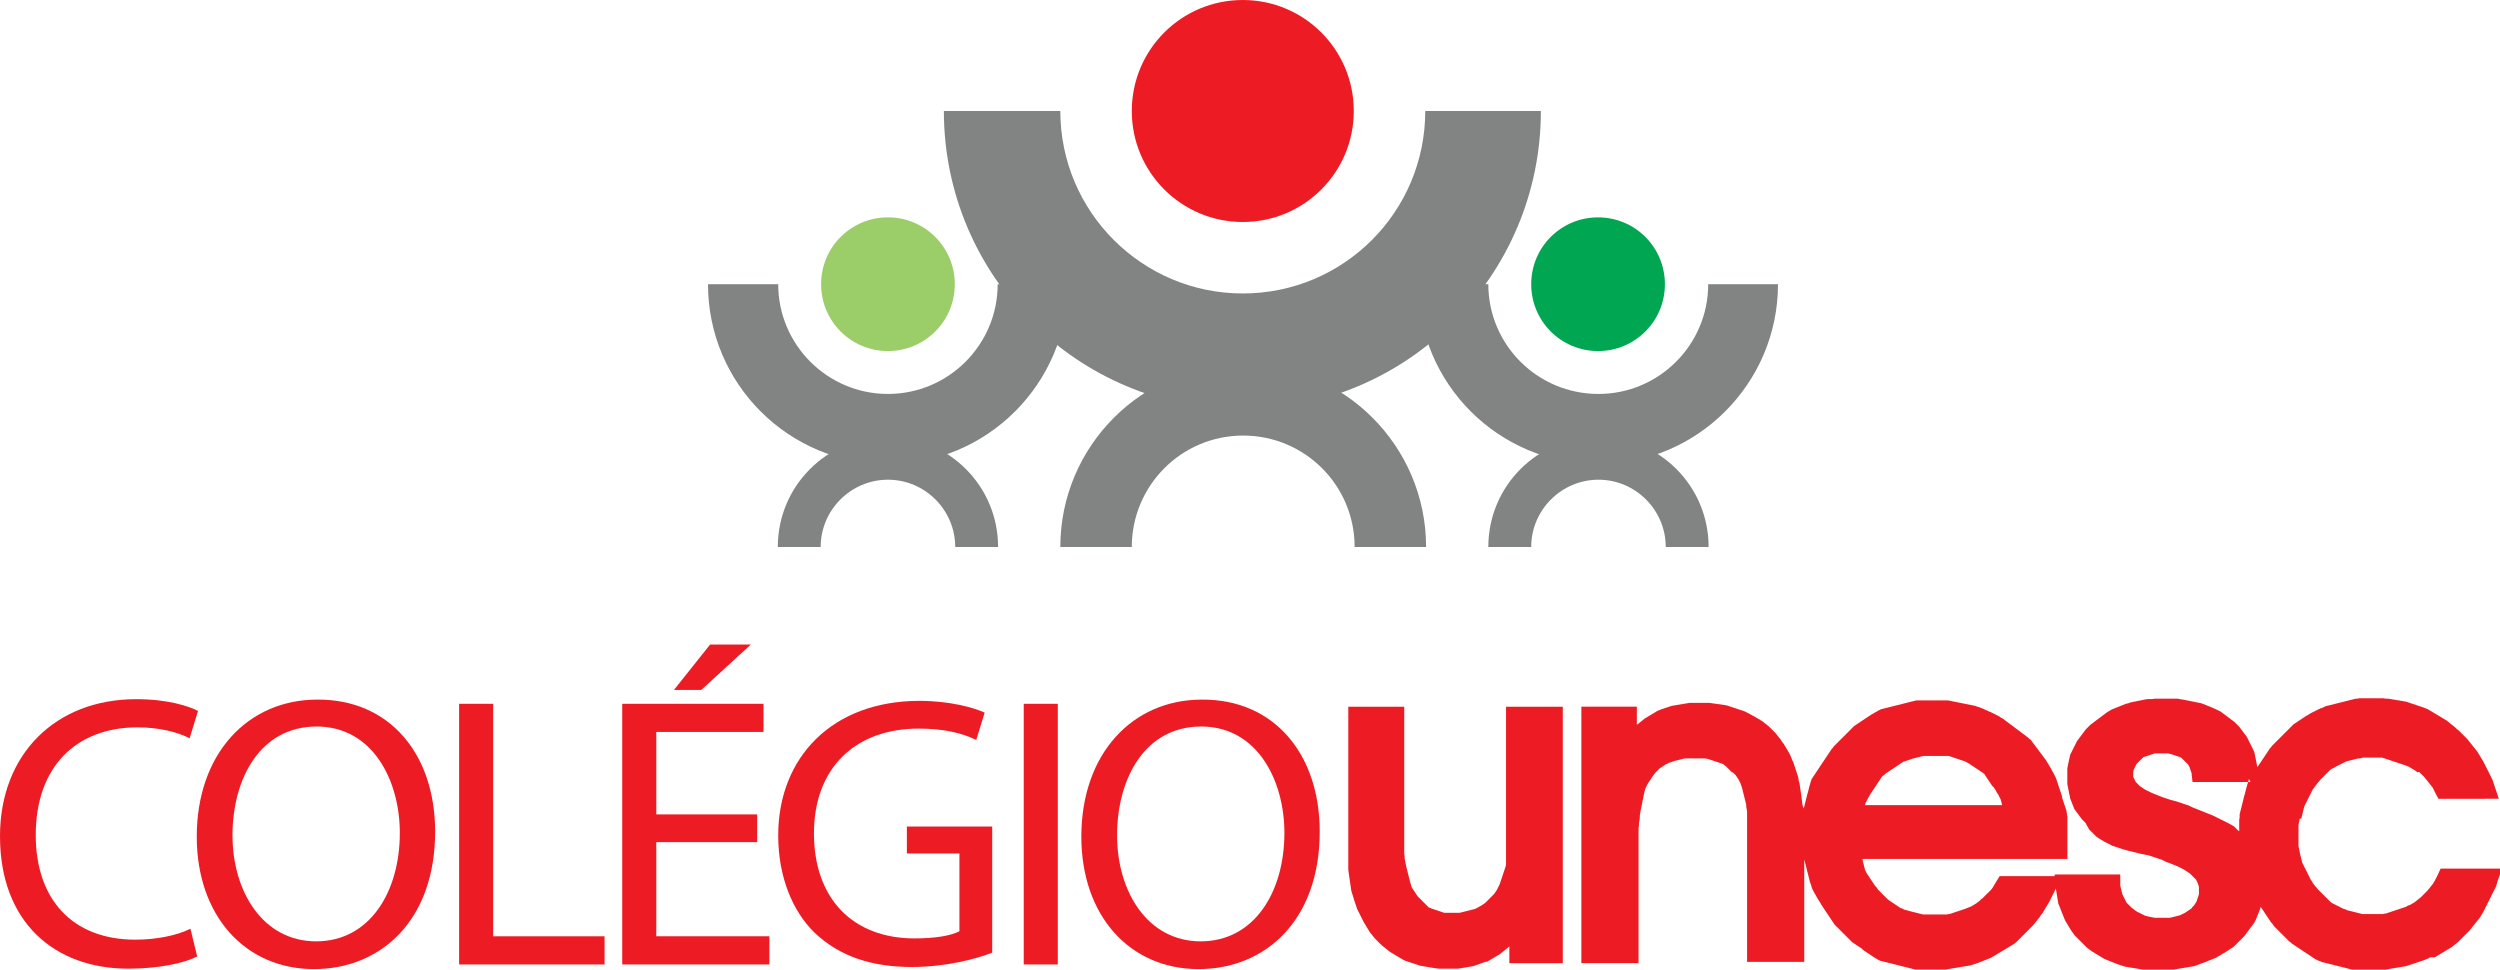 <?xml version="1.0" encoding="UTF-8" standalone="no"?>
<!-- Generator: Adobe Illustrator 22.1.0, SVG Export Plug-In . SVG Version: 6.00 Build 0)  -->

<svg
   xmlns:dc="http://purl.org/dc/elements/1.1/"
   xmlns:cc="http://creativecommons.org/ns#"
   xmlns:rdf="http://www.w3.org/1999/02/22-rdf-syntax-ns#"
   xmlns:svg="http://www.w3.org/2000/svg"
   xmlns="http://www.w3.org/2000/svg"
   xmlns:sodipodi="http://sodipodi.sourceforge.net/DTD/sodipodi-0.dtd"
   xmlns:inkscape="http://www.inkscape.org/namespaces/inkscape"
   version="1.1"
   id="Layer_1"
   x="0px"
   y="0px"
   viewBox="0 0 182.552 70.8"
   xml:space="preserve"
   sodipodi:docname="2014.svg"
   width="182.552"
   height="70.8"
   inkscape:version="0.92.3 (2405546, 2018-03-11)"><defs
   id="defs96" /><sodipodi:namedview
   pagecolor="#ffffff"
   bordercolor="#666666"
   borderopacity="1"
   objecttolerance="10"
   gridtolerance="10"
   guidetolerance="10"
   inkscape:pageopacity="0"
   inkscape:pageshadow="2"
   inkscape:window-width="1440"
   inkscape:window-height="837"
   id="namedview94"
   showgrid="false"
   fit-margin-top="0"
   fit-margin-left="0"
   fit-margin-right="0"
   fit-margin-bottom="0"
   inkscape:zoom="1.5891148"
   inkscape:cx="296.64999"
   inkscape:cy="129.46491"
   inkscape:window-x="-8"
   inkscape:window-y="-8"
   inkscape:window-maximized="1"
   inkscape:current-layer="Layer_1" />
<style
   type="text/css"
   id="style55">
	.st0{fill:#828483;}
	.st1{fill:#00A651;}
	.st2{fill:#9BCD68;}
	.st3{fill:#ED1C24;}
	.st4{fill-rule:evenodd;clip-rule:evenodd;fill:#ED1C24;}
</style>
<g
   id="g91"
   transform="matrix(0.307,0,0,0.307,-0.307,-0.706)"
   inkscape:export-xdpi="94.915253"
   inkscape:export-ydpi="94.915253">
	<path
   class="st0"
   d="M 407.3,69.9 C 407.3,84.3 395.6,96 381.2,96 366.7,96 355,84.3 355,69.9 h -16.7 c 0,23.7 19.2,42.8 42.8,42.8 23.6,0 42.8,-19.2 42.8,-42.8 z"
   id="path57"
   inkscape:connector-curvature="0"
   style="fill:#828483" />
	<path
   class="st0"
   d="m 397.2,132.4 c 0,-8.8 -7.2,-16 -16,-16 -8.8,0 -16,7.2 -16,16 H 355 c 0,-14.5 11.7,-26.2 26.2,-26.2 14.5,0 26.2,11.7 26.2,26.2 z"
   id="path59"
   inkscape:connector-curvature="0"
   style="fill:#828483" />
	<path
   class="st1"
   d="m 397,69.9 c 0,8.8 -7.1,15.9 -15.9,15.9 -8.8,0 -15.9,-7.1 -15.9,-15.9 0,-8.8 7.1,-15.9 15.9,-15.9 8.8,0 15.9,7.1 15.9,15.9 z"
   id="path61"
   inkscape:connector-curvature="0"
   style="fill:#00a651" />
	<path
   class="st0"
   d="M 238.3,69.9 C 238.3,84.3 226.6,96 212.2,96 197.8,96 186.1,84.3 186.1,69.9 h -16.7 c 0,23.7 19.2,42.8 42.8,42.8 23.6,0 42.8,-19.2 42.8,-42.8 z"
   id="path63"
   inkscape:connector-curvature="0"
   style="fill:#828483" />
	<path
   class="st0"
   d="m 228.2,132.4 c 0,-8.8 -7.2,-16 -16,-16 -8.8,0 -16,7.2 -16,16 H 186 c 0,-14.5 11.7,-26.2 26.2,-26.2 14.5,0 26.2,11.7 26.2,26.2 z"
   id="path65"
   inkscape:connector-curvature="0"
   style="fill:#828483" />
	<path
   class="st2"
   d="m 228.1,69.9 c 0,8.8 -7.1,15.9 -15.9,15.9 -8.8,0 -15.9,-7.1 -15.9,-15.9 0,-8.8 7.1,-15.9 15.9,-15.9 8.8,0 15.9,7.1 15.9,15.9 z"
   id="path67"
   inkscape:connector-curvature="0"
   style="fill:#9bcd68" />
	<path
   class="st0"
   d="m 340,28.7 c 0,24 -19.4,43.4 -43.4,43.4 -23.9,0 -43.4,-19.4 -43.4,-43.4 h -27.7 c 0,39.2 31.8,71 71,71 39.2,0 71,-31.8 71,-71 z"
   id="path69"
   inkscape:connector-curvature="0"
   style="fill:#828483" />
	<path
   class="st0"
   d="m 323.2,132.4 c 0,-14.7 -11.9,-26.5 -26.5,-26.5 -14.7,0 -26.5,11.9 -26.5,26.5 h -17 c 0,-24 19.5,-43.5 43.5,-43.5 24,0 43.5,19.5 43.5,43.5 z"
   id="path71"
   inkscape:connector-curvature="0"
   style="fill:#828483" />
	<path
   class="st3"
   d="m 323,28.7 c 0,14.6 -11.8,26.4 -26.4,26.4 -14.6,0 -26.4,-11.8 -26.4,-26.4 0,-14.6 11.8,-26.4 26.4,-26.4 14.6,0 26.4,11.8 26.4,26.4 z"
   id="path73"
   inkscape:connector-curvature="0"
   style="fill:#ed1c24" />
	<path
   class="st3"
   d="m 47.9,229.8 c -2.9,1.5 -8.8,2.9 -16.4,2.9 C 14,232.7 1,221.7 1,201.2 c 0,-19.5 13.2,-32.6 32.4,-32.6 7.6,0 12.6,1.7 14.7,2.8 l -2,6.5 c -2.9,-1.5 -7.3,-2.6 -12.4,-2.6 -14.5,0 -24.2,9.3 -24.2,25.6 0,15.3 8.7,24.9 23.7,24.9 5,0 9.9,-1 13.1,-2.6 z"
   id="path75"
   inkscape:connector-curvature="0"
   style="fill:#ed1c24" />
	<path
   class="st3"
   d="m 56.3,201 c 0,13.3 7.2,25.2 19.9,25.2 12.7,0 19.9,-11.7 19.9,-25.8 0,-12.4 -6.4,-25.3 -19.8,-25.3 -13.4,0 -20,12.4 -20,25.9 z m 48.2,-0.9 c 0,21.2 -13,32.7 -28.8,32.7 -16.5,0 -27.9,-12.8 -27.9,-31.5 0,-19.7 12.1,-32.6 28.7,-32.6 17.1,-0.1 28,12.9 28,31.4 z"
   id="path77"
   inkscape:connector-curvature="0"
   style="fill:#ed1c24" />
	<polygon
   class="st3"
   points="144.8,225 144.8,231.7 110.2,231.7 110.2,169.7 118.3,169.7 118.3,225 "
   id="polygon79"
   style="fill:#ed1c24" />
	<path
   class="st3"
   d="m 179.6,155.6 -11.8,10.8 h -6.5 l 8.6,-10.8 z m 1.5,47 h -24 V 225 H 184 v 6.7 h -35 v -62 h 33.6 v 6.7 H 157.1 V 196 h 24 z"
   id="path81"
   inkscape:connector-curvature="0"
   style="fill:#ed1c24" />
	<path
   class="st3"
   d="m 237,228.9 c -3.6,1.4 -10.8,3.4 -19.1,3.4 -9.4,0 -17.1,-2.4 -23.2,-8.2 -5.3,-5.2 -8.6,-13.4 -8.6,-23.1 0,-18.5 12.8,-32 33.6,-32 7.2,0 12.9,1.6 15.5,2.8 l -2,6.5 c -3.3,-1.6 -7.5,-2.7 -13.7,-2.7 -15.1,0 -24.9,9.4 -24.9,24.9 0,15.7 9.4,25 23.9,25 5.2,0 8.8,-0.7 10.7,-1.7 v -18.5 h -12.5 v -6.4 H 237 Z"
   id="path83"
   inkscape:connector-curvature="0"
   style="fill:#ed1c24" />
	<polygon
   class="st3"
   points="244.5,231.7 244.5,169.7 252.6,169.7 252.6,231.7 "
   id="polygon85"
   style="fill:#ed1c24" />
	<path
   class="st3"
   d="m 266.7,201 c 0,13.3 7.2,25.2 19.9,25.2 12.7,0 19.9,-11.7 19.9,-25.8 0,-12.4 -6.4,-25.3 -19.8,-25.3 -13.4,0 -20,12.4 -20,25.9 z m 48.2,-0.9 c 0,21.2 -13,32.7 -28.8,32.7 -16.5,0 -27.9,-12.8 -27.9,-31.5 0,-19.7 12.1,-32.6 28.7,-32.6 17.1,-0.1 28,12.9 28,31.4 z"
   id="path87"
   inkscape:connector-curvature="0"
   style="fill:#ed1c24" />
	<path
   class="st4"
   d="m 536.3,188.3 h -13.8 l -0.2,-1.7 v -0.3 l -0.1,-0.3 -0.1,-0.3 -0.1,-0.3 -0.1,-0.3 -0.1,-0.3 -0.1,-0.2 -0.1,-0.2 -0.1,-0.2 -0.2,-0.2 -0.2,-0.2 -0.2,-0.2 -0.2,-0.2 -0.2,-0.2 -0.2,-0.2 -0.2,-0.2 -0.2,-0.2 -0.3,-0.2 -0.3,-0.1 -0.3,-0.1 -0.3,-0.1 -0.3,-0.1 -0.3,-0.1 -0.3,-0.1 -0.3,-0.1 -0.4,-0.1 -0.4,-0.1 h -0.4 -0.4 -0.4 -0.5 -0.4 -0.4 -0.4 -0.3 l -0.3,0.1 -0.3,0.1 -0.3,0.1 -0.3,0.1 -0.3,0.1 -0.3,0.1 -0.3,0.1 -0.3,0.1 -0.3,0.1 -0.2,0.2 -0.2,0.2 -0.2,0.2 -0.2,0.2 -0.2,0.2 -0.2,0.2 -0.2,0.2 -0.2,0.2 -0.1,0.2 -0.1,0.2 -0.1,0.2 -0.1,0.2 -0.1,0.2 -0.1,0.2 -0.1,0.2 v 0.2 l -0.1,0.2 v 0.2 0.3 0.2 0.2 0.2 0.2 l 0.1,0.2 0.1,0.2 0.1,0.2 0.1,0.2 0.1,0.2 0.1,0.2 0.2,0.2 0.2,0.2 0.2,0.2 0.2,0.2 0.2,0.2 0.3,0.2 0.3,0.2 0.3,0.2 0.3,0.2 0.4,0.2 0.4,0.2 0.4,0.2 0.4,0.2 0.5,0.2 0.5,0.2 0.5,0.2 0.5,0.2 0.5,0.2 0.6,0.2 0.6,0.2 0.6,0.2 0.7,0.2 0.4,0.1 0.4,0.1 0.3,0.1 0.3,0.1 0.3,0.1 0.3,0.1 0.3,0.1 0.3,0.1 0.3,0.1 0.3,0.1 0.3,0.1 0.3,0.1 0.2,0.1 0.2,0.1 0.2,0.1 0.2,0.1 0.5,0.2 0.5,0.2 0.5,0.2 0.5,0.2 0.5,0.2 0.5,0.2 0.5,0.2 0.5,0.2 0.5,0.2 0.5,0.2 0.4,0.2 0.4,0.2 0.4,0.2 0.4,0.2 0.4,0.2 0.4,0.2 0.4,0.2 0.4,0.2 0.4,0.2 0.4,0.2 0.3,0.2 0.4,0.2 0.3,0.2 0.3,0.3 0.3,0.3 0.3,0.3 0.3,0.2 v -0.4 -0.4 -0.4 -0.4 -0.4 -0.4 -0.4 l 0.1,-0.4 v -0.4 -0.4 l 0.1,-0.4 0.1,-0.4 0.1,-0.4 0.1,-0.4 0.1,-0.4 0.1,-0.4 0.1,-0.4 0.1,-0.4 0.1,-0.4 0.1,-0.4 0.1,-0.4 0.1,-0.3 0.1,-0.4 0.1,-0.4 0.1,-0.4 0.1,-0.4 0.1,-0.3 0.1,-0.4 0.1,-0.3 0.1,-0.4 0.1,-0.3 0.1,-0.4 z m -106.3,6.3 0.1,-0.3 0.1,-0.4 0.1,-0.4 0.1,-0.4 0.1,-0.4 0.1,-0.4 0.1,-0.4 0.1,-0.4 0.1,-0.4 0.1,-0.3 0.1,-0.4 0.1,-0.4 0.1,-0.4 0.1,-0.4 0.1,-0.3 0.1,-0.4 0.1,-0.3 0.1,-0.3 0.1,-0.3 0.2,-0.3 0.2,-0.3 0.2,-0.3 0.2,-0.3 0.2,-0.3 0.2,-0.3 0.2,-0.3 0.2,-0.3 0.2,-0.3 0.2,-0.3 0.2,-0.3 0.2,-0.3 0.2,-0.3 0.2,-0.3 0.2,-0.3 0.2,-0.3 0.2,-0.3 0.2,-0.3 0.2,-0.3 0.2,-0.3 0.2,-0.3 0.2,-0.3 0.2,-0.3 0.2,-0.3 0.3,-0.3 0.2,-0.3 0.3,-0.3 0.3,-0.3 0.3,-0.3 0.3,-0.3 0.3,-0.3 0.3,-0.3 0.3,-0.3 0.3,-0.3 0.3,-0.3 0.3,-0.3 0.3,-0.3 0.3,-0.3 0.3,-0.3 0.3,-0.3 0.3,-0.3 0.3,-0.3 0.3,-0.2 0.3,-0.2 0.3,-0.2 0.3,-0.2 0.3,-0.2 0.3,-0.2 0.3,-0.2 0.3,-0.2 0.3,-0.2 0.3,-0.2 0.3,-0.2 0.3,-0.2 0.3,-0.2 0.3,-0.2 0.4,-0.2 0.3,-0.2 0.4,-0.2 0.3,-0.2 0.4,-0.2 0.4,-0.2 0.4,-0.1 0.4,-0.1 0.4,-0.1 0.4,-0.1 0.4,-0.1 0.4,-0.1 0.4,-0.1 0.4,-0.1 0.4,-0.1 0.4,-0.1 0.4,-0.1 0.4,-0.1 0.4,-0.1 0.4,-0.1 0.4,-0.1 0.4,-0.1 0.4,-0.1 0.4,-0.1 0.4,-0.1 0.4,-0.1 0.4,-0.1 h 0.4 0.4 0.4 0.4 0.4 0.4 0.4 0.4 0.4 0.4 0.5 0.5 0.5 0.5 0.5 0.5 0.5 l 0.5,0.1 0.5,0.1 0.5,0.1 0.5,0.1 0.5,0.1 0.5,0.1 0.5,0.1 0.5,0.1 0.5,0.1 0.5,0.1 0.5,0.1 0.5,0.1 0.5,0.1 0.5,0.2 0.4,0.1 0.5,0.2 0.5,0.2 0.4,0.2 0.5,0.2 0.4,0.2 0.5,0.2 0.4,0.2 0.4,0.2 0.4,0.2 0.4,0.2 0.4,0.2 0.4,0.3 0.4,0.2 0.4,0.3 0.4,0.3 0.4,0.3 0.4,0.3 0.4,0.3 0.4,0.3 0.4,0.3 0.4,0.3 0.4,0.3 0.4,0.3 0.4,0.3 0.4,0.3 0.4,0.3 0.4,0.3 0.4,0.3 0.3,0.3 0.4,0.3 0.3,0.4 0.3,0.4 0.3,0.4 0.3,0.4 0.3,0.4 0.3,0.4 0.3,0.4 0.3,0.4 0.3,0.4 0.3,0.4 0.3,0.4 0.3,0.4 0.3,0.5 0.3,0.5 0.3,0.5 0.3,0.5 0.3,0.6 0.3,0.5 0.3,0.6 0.3,0.6 0.2,0.6 0.2,0.6 0.2,0.6 0.2,0.6 0.2,0.6 0.2,0.6 0.2,0.6 0.1,0.6 0.1,0.3 0.1,0.3 0.1,0.3 0.1,0.3 0.1,0.3 0.1,0.3 0.1,0.3 0.1,0.3 0.1,0.3 0.1,0.3 v 0.3 l 0.1,0.3 v 0.4 l 0.1,0.3 v 0.3 0.4 0.3 0.4 0.4 0.3 0.4 0.4 0.4 0.4 0.4 0.4 0.4 0.4 0.4 0.4 0.4 0.4 3.2 H 444 v 0.2 l 0.1,0.4 0.1,0.4 0.1,0.4 0.1,0.4 0.1,0.4 0.1,0.4 0.2,0.4 0.2,0.4 0.2,0.3 0.2,0.3 0.2,0.3 0.2,0.3 0.2,0.3 0.2,0.3 0.2,0.3 0.2,0.3 0.2,0.3 0.2,0.3 0.3,0.3 0.2,0.3 0.2,0.3 0.3,0.3 0.3,0.3 0.3,0.3 0.3,0.3 0.3,0.3 0.3,0.3 0.3,0.3 0.3,0.3 0.3,0.2 0.3,0.2 0.3,0.2 0.3,0.2 0.3,0.2 0.3,0.2 0.3,0.2 0.3,0.2 0.3,0.2 0.3,0.2 0.4,0.1 0.3,0.2 0.3,0.1 0.4,0.1 0.4,0.1 0.3,0.1 0.4,0.1 0.4,0.1 0.4,0.1 0.4,0.1 0.4,0.1 0.4,0.1 0.4,0.1 0.4,0.1 h 0.4 0.4 0.4 0.4 0.4 0.4 0.3 0.3 0.3 0.3 0.3 0.3 0.3 0.3 0.3 0.3 0.3 l 0.3,-0.1 h 0.3 l 0.3,-0.1 0.3,-0.1 0.3,-0.1 0.3,-0.1 0.3,-0.1 0.3,-0.1 0.3,-0.1 0.3,-0.1 0.3,-0.1 0.3,-0.1 0.3,-0.1 0.3,-0.1 0.3,-0.1 0.2,-0.1 0.3,-0.1 0.2,-0.1 0.3,-0.1 0.2,-0.1 0.2,-0.1 0.5,-0.3 0.5,-0.3 0.4,-0.3 0.4,-0.3 0.4,-0.4 0.4,-0.3 0.4,-0.4 0.4,-0.4 0.4,-0.4 0.4,-0.4 0.4,-0.4 0.3,-0.4 0.3,-0.5 0.3,-0.5 0.3,-0.5 0.8,-1.3 h 13.1 v -0.4 h 15.6 v 2.1 0.5 l 0.1,0.5 0.1,0.4 0.1,0.4 0.1,0.4 0.1,0.4 0.2,0.4 0.2,0.4 0.2,0.4 0.2,0.4 0.2,0.4 0.3,0.3 0.3,0.3 0.3,0.3 0.3,0.3 0.4,0.3 0.4,0.3 0.4,0.3 0.4,0.2 0.4,0.2 0.4,0.2 0.4,0.2 0.4,0.2 0.4,0.1 0.4,0.1 0.5,0.1 0.5,0.1 0.5,0.1 h 0.5 0.5 0.5 0.5 0.5 0.5 0.5 l 0.5,-0.1 0.4,-0.1 0.4,-0.1 0.4,-0.1 0.4,-0.1 0.4,-0.1 0.4,-0.2 0.4,-0.2 0.4,-0.2 0.3,-0.2 0.3,-0.2 0.3,-0.2 0.3,-0.2 0.3,-0.2 0.2,-0.3 0.2,-0.2 0.2,-0.2 0.2,-0.3 0.2,-0.3 0.2,-0.3 0.1,-0.3 0.1,-0.3 0.1,-0.3 0.1,-0.3 0.1,-0.3 0.1,-0.3 v -0.3 -0.3 -0.3 -0.3 -0.3 -0.3 l -0.1,-0.3 -0.1,-0.3 -0.1,-0.3 -0.1,-0.2 -0.1,-0.2 -0.1,-0.2 -0.1,-0.2 -0.2,-0.2 -0.2,-0.2 -0.2,-0.2 -0.2,-0.2 -0.2,-0.2 -0.2,-0.2 -0.2,-0.2 -0.3,-0.2 -0.3,-0.2 -0.3,-0.2 -0.3,-0.2 -0.3,-0.2 -0.4,-0.2 -0.4,-0.2 -0.4,-0.2 -0.4,-0.2 -0.5,-0.2 -0.5,-0.2 -0.5,-0.2 -0.5,-0.2 -0.6,-0.2 -0.2,-0.1 -0.2,-0.1 -0.2,-0.1 -0.2,-0.1 -0.2,-0.1 -0.3,-0.1 -0.3,-0.1 -0.3,-0.1 -0.3,-0.1 -0.3,-0.1 -0.3,-0.1 -0.3,-0.1 -0.3,-0.1 -0.3,-0.1 -0.3,-0.1 -0.4,-0.1 -0.5,-0.1 -0.5,-0.1 -0.5,-0.1 -0.5,-0.1 -0.4,-0.1 -0.4,-0.1 -0.4,-0.1 -0.4,-0.1 -0.4,-0.1 -0.4,-0.1 -0.4,-0.1 -0.4,-0.1 -0.3,-0.1 -0.4,-0.1 -0.3,-0.1 -0.3,-0.1 -0.3,-0.1 -0.3,-0.1 -0.3,-0.1 -0.3,-0.1 -0.3,-0.1 -0.3,-0.1 -0.2,-0.1 -0.2,-0.1 -0.2,-0.1 -0.2,-0.1 -0.2,-0.1 -0.2,-0.1 -0.2,-0.1 -0.2,-0.1 -0.2,-0.1 -0.2,-0.1 -0.5,-0.3 -0.5,-0.3 -0.5,-0.3 -0.5,-0.4 -0.4,-0.4 -0.4,-0.4 -0.4,-0.4 -0.4,-0.4 -0.9,-1.6 -0.4,-0.4 -0.4,-0.4 -0.3,-0.4 -0.3,-0.4 -0.3,-0.4 -0.3,-0.4 -0.3,-0.4 -0.3,-0.4 -0.2,-0.5 -0.2,-0.5 -0.2,-0.5 -0.2,-0.5 -0.2,-0.5 -0.1,-0.5 -0.1,-0.5 -0.1,-0.5 -0.1,-0.5 -0.1,-0.5 -0.1,-0.5 -0.1,-0.5 v -0.5 -0.6 -0.6 -0.5 -0.5 -0.5 -0.5 l 0.1,-0.5 0.1,-0.5 0.1,-0.5 0.1,-0.5 0.1,-0.4 0.1,-0.5 0.1,-0.4 0.2,-0.4 0.2,-0.4 0.2,-0.4 0.2,-0.4 0.2,-0.4 0.2,-0.4 0.2,-0.4 0.2,-0.4 0.3,-0.4 0.3,-0.4 0.3,-0.4 0.3,-0.4 0.3,-0.4 0.3,-0.4 0.3,-0.4 0.3,-0.3 0.4,-0.4 0.4,-0.4 0.4,-0.3 0.4,-0.3 0.4,-0.3 0.4,-0.3 0.4,-0.3 0.4,-0.3 0.4,-0.3 0.4,-0.3 0.4,-0.3 0.4,-0.3 0.5,-0.3 0.5,-0.3 0.5,-0.2 0.5,-0.2 0.5,-0.2 0.5,-0.2 0.5,-0.2 0.5,-0.2 0.5,-0.2 0.5,-0.1 0.5,-0.2 0.5,-0.1 0.5,-0.1 0.5,-0.1 0.5,-0.1 0.5,-0.1 0.5,-0.1 0.5,-0.1 0.6,-0.1 h 0.5 0.6 l 0.6,-0.1 h 0.6 0.6 0.6 0.6 0.6 0.6 0.6 0.6 0.6 l 0.5,0.1 0.6,0.1 0.6,0.1 0.5,0.1 0.5,0.1 0.5,0.1 0.5,0.1 0.5,0.1 0.5,0.1 0.5,0.1 0.5,0.1 0.5,0.2 0.5,0.2 0.5,0.2 0.5,0.2 0.5,0.2 0.4,0.2 0.5,0.2 0.4,0.2 0.4,0.2 0.4,0.2 0.4,0.3 0.4,0.3 0.4,0.3 0.4,0.3 0.4,0.3 0.4,0.3 0.4,0.3 0.4,0.3 0.3,0.3 0.3,0.3 0.3,0.3 0.3,0.3 0.3,0.4 0.3,0.4 0.3,0.4 0.3,0.4 0.3,0.4 0.3,0.4 0.2,0.4 0.2,0.4 0.2,0.4 0.2,0.4 0.2,0.4 0.2,0.4 0.2,0.4 0.2,0.4 0.2,0.5 0.1,0.5 0.1,0.5 0.1,0.5 0.1,0.5 0.1,0.5 0.1,0.5 0.1,0.5 0.2,-0.3 0.2,-0.3 0.2,-0.3 0.2,-0.3 0.2,-0.3 0.2,-0.3 0.2,-0.3 0.2,-0.3 0.2,-0.3 0.2,-0.3 0.2,-0.3 0.2,-0.3 0.2,-0.3 0.2,-0.3 0.2,-0.3 0.3,-0.3 0.2,-0.3 0.3,-0.3 0.3,-0.3 0.3,-0.3 0.3,-0.3 0.3,-0.3 0.3,-0.3 0.3,-0.3 0.3,-0.3 0.3,-0.3 0.3,-0.3 0.3,-0.3 0.3,-0.3 0.3,-0.3 0.3,-0.3 0.3,-0.3 0.3,-0.3 0.3,-0.3 0.3,-0.2 0.3,-0.2 0.3,-0.2 0.3,-0.2 0.3,-0.2 0.3,-0.2 0.3,-0.2 0.3,-0.2 0.3,-0.2 0.3,-0.2 0.4,-0.2 0.3,-0.2 0.3,-0.2 0.4,-0.2 0.4,-0.2 0.4,-0.2 0.4,-0.2 0.4,-0.2 0.4,-0.2 0.4,-0.1 0.4,-0.2 0.4,-0.2 0.4,-0.1 0.4,-0.1 0.4,-0.1 0.4,-0.1 0.4,-0.1 0.4,-0.1 0.4,-0.1 0.4,-0.1 0.4,-0.1 0.4,-0.1 0.4,-0.1 0.4,-0.1 0.4,-0.1 0.4,-0.1 0.4,-0.1 0.4,-0.1 0.4,-0.1 0.4,-0.1 h 0.4 l 0.4,-0.1 h 0.4 0.4 0.4 0.4 0.4 0.4 0.4 0.4 0.7 0.6 0.6 0.6 l 0.6,0.1 h 0.6 l 0.6,0.1 0.6,0.1 0.6,0.1 0.6,0.1 0.6,0.1 0.6,0.1 0.6,0.1 0.6,0.2 0.6,0.2 0.6,0.2 0.6,0.2 0.6,0.2 0.6,0.2 0.6,0.2 0.5,0.2 0.5,0.2 0.5,0.3 0.5,0.3 0.5,0.3 0.5,0.3 0.5,0.3 0.5,0.3 0.5,0.3 0.5,0.3 0.5,0.3 0.5,0.4 0.5,0.4 0.5,0.4 0.5,0.4 0.4,0.4 0.5,0.4 0.4,0.4 0.4,0.4 0.4,0.4 0.4,0.4 0.4,0.4 0.4,0.5 0.4,0.5 0.4,0.5 0.4,0.5 0.4,0.5 0.4,0.5 0.3,0.5 0.3,0.5 0.3,0.5 0.3,0.5 0.3,0.5 0.3,0.6 0.3,0.6 0.3,0.6 0.3,0.6 0.3,0.6 0.3,0.6 0.3,0.6 0.2,0.6 0.2,0.6 0.2,0.6 0.9,2.7 H 581 l -0.8,-1.5 -0.3,-0.6 -0.3,-0.6 -0.4,-0.5 -0.4,-0.5 -0.4,-0.5 -0.4,-0.5 -0.4,-0.5 -0.4,-0.4 -0.4,-0.4 -0.4,-0.4 -0.4,0.1 -0.5,-0.4 -0.5,-0.3 -0.5,-0.3 -0.5,-0.3 -0.2,-0.1 -0.3,-0.1 -0.2,-0.1 -0.3,-0.1 -0.3,-0.1 -0.3,-0.1 -0.3,-0.1 -0.3,-0.1 -0.3,-0.1 -0.3,-0.1 -0.3,-0.1 -0.3,-0.1 -0.3,-0.1 -0.3,-0.1 -0.3,-0.1 -0.3,-0.1 -0.3,-0.1 -0.3,-0.1 -0.3,-0.1 -0.3,-0.1 -0.3,-0.1 -0.3,-0.1 h -0.3 -0.3 -0.3 -0.3 -0.3 -0.3 -0.3 -0.4 -0.1 -0.3 -0.4 -0.4 -0.4 -0.4 l -0.4,0.1 -0.4,0.1 h -0.4 l -0.4,0.1 -0.4,0.1 -0.4,0.1 -0.4,0.1 -0.4,0.1 -0.4,0.1 -0.4,0.1 -0.4,0.2 -0.4,0.2 -0.4,0.2 -0.4,0.2 -0.4,0.2 -0.4,0.2 -0.3,0.2 -0.4,0.2 -0.4,0.2 -0.3,0.2 -0.3,0.3 -0.3,0.3 -0.3,0.3 -0.3,0.3 -0.3,0.3 -0.3,0.3 -0.3,0.3 -0.3,0.3 -0.3,0.4 -0.3,0.3 -0.3,0.4 -0.3,0.4 -0.3,0.4 -0.3,0.4 -0.2,0.4 -0.2,0.4 -0.2,0.4 -0.2,0.4 -0.2,0.4 -0.2,0.4 -0.2,0.4 -0.2,0.4 -0.2,0.4 -0.2,0.4 -0.1,0.4 -0.1,0.4 -0.1,0.4 -0.1,0.4 -0.1,0.4 -0.1,0.4 -0.1,0.5 H 548 l -0.1,0.5 -0.1,0.5 -0.1,0.5 v 0.5 0.5 0.5 0.5 0.5 0.5 0.5 0.5 0.5 0.5 l 0.1,0.5 0.1,0.5 0.1,0.5 0.1,0.5 0.1,0.4 0.1,0.4 0.1,0.4 0.1,0.4 0.1,0.4 0.2,0.4 0.2,0.4 0.2,0.4 0.2,0.4 0.2,0.4 0.2,0.4 0.2,0.4 0.2,0.4 0.2,0.4 0.2,0.4 0.3,0.4 0.2,0.4 0.3,0.4 0.3,0.4 0.3,0.3 0.3,0.4 0.3,0.3 0.3,0.3 0.3,0.3 0.3,0.3 0.3,0.3 0.3,0.3 0.3,0.3 0.3,0.3 0.3,0.3 0.3,0.3 0.4,0.3 0.4,0.2 0.4,0.2 0.4,0.2 0.4,0.2 0.4,0.2 0.4,0.2 0.4,0.2 0.4,0.1 0.4,0.2 0.4,0.1 0.4,0.1 0.4,0.1 0.4,0.1 0.4,0.1 0.4,0.1 0.4,0.1 0.4,0.1 0.4,0.1 h 0.5 0.5 0.5 0.5 0.5 0.3 0.3 0.3 0.3 0.3 0.3 0.3 0.3 l 0.3,-0.1 h 0.3 l 0.3,-0.1 0.3,-0.1 0.3,-0.1 0.3,-0.1 0.3,-0.1 0.3,-0.1 0.3,-0.1 0.3,-0.1 0.3,-0.1 0.3,-0.1 0.3,-0.1 0.3,-0.1 0.3,-0.1 0.3,-0.1 0.3,-0.1 0.3,-0.1 0.2,-0.1 0.3,-0.2 0.3,-0.1 0.3,-0.1 0.3,-0.2 0.2,-0.1 0.5,-0.3 0.5,-0.4 0.5,-0.4 0.5,-0.4 0.4,-0.4 0.4,-0.4 0.4,-0.4 0.4,-0.4 0.4,-0.5 0.4,-0.5 0.4,-0.5 0.3,-0.5 0.3,-0.5 0.3,-0.6 0.3,-0.6 0.7,-1.5 h 14.6 l -1,2.8 -0.2,0.7 -0.2,0.7 -0.3,0.6 -0.3,0.6 -0.3,0.6 -0.3,0.6 -0.3,0.6 -0.3,0.6 -0.3,0.6 -0.3,0.6 -0.3,0.6 -0.3,0.6 -0.3,0.5 -0.3,0.5 -0.3,0.5 -0.4,0.5 -0.4,0.5 -0.4,0.5 -0.4,0.5 -0.4,0.5 -0.4,0.5 -0.4,0.4 -0.4,0.4 -0.4,0.4 -0.4,0.4 -0.4,0.4 -0.4,0.4 -0.4,0.4 -0.5,0.4 -0.5,0.4 -0.5,0.4 -0.5,0.3 -0.5,0.3 -0.5,0.3 -0.5,0.3 -0.5,0.3 -0.5,0.3 -0.5,0.3 -0.5,0.3 H 579 l -0.5,0.3 -0.5,0.2 -0.5,0.2 -0.6,0.2 -0.6,0.2 -0.6,0.2 -0.6,0.2 -0.6,0.2 -0.6,0.2 -0.6,0.2 -0.6,0.1 -0.6,0.1 -0.6,0.1 -0.6,0.1 -0.6,0.1 -0.6,0.1 -0.6,0.1 -0.6,0.1 -0.6,0.1 h -0.6 -0.7 -0.7 -0.7 -0.4 -0.4 -0.4 -0.4 -0.4 -0.4 -0.4 -0.4 -0.4 -0.4 -0.4 l -0.4,-0.1 -0.4,-0.1 -0.4,-0.1 -0.4,-0.1 -0.4,-0.1 -0.4,-0.1 -0.4,-0.1 -0.4,-0.1 -0.4,-0.1 -0.4,-0.1 -0.4,-0.1 -0.4,-0.1 -0.4,-0.1 -0.4,-0.1 -0.4,-0.1 -0.4,-0.1 -0.4,-0.1 -0.4,-0.1 -0.4,-0.1 -0.4,-0.2 -0.4,-0.1 -0.3,-0.2 -0.3,-0.1 -0.3,-0.2 -0.3,-0.2 -0.3,-0.2 -0.3,-0.2 -0.3,-0.2 -0.3,-0.2 -0.3,-0.2 -0.3,-0.2 -0.3,-0.2 -0.3,-0.2 -0.3,-0.2 -0.3,-0.2 -0.3,-0.2 -0.3,-0.2 -0.3,-0.2 -0.3,-0.2 -0.3,-0.2 -0.3,-0.2 -0.3,-0.2 -0.3,-0.3 -0.3,-0.2 -0.3,-0.3 -0.3,-0.3 -0.3,-0.3 -0.3,-0.3 -0.3,-0.3 -0.3,-0.3 -0.3,-0.3 -0.3,-0.3 -0.3,-0.3 -0.3,-0.3 -0.3,-0.3 -0.3,-0.3 -0.2,-0.3 -0.2,-0.3 -0.3,-0.3 -0.2,-0.3 -0.2,-0.3 -0.2,-0.3 -0.2,-0.3 -0.2,-0.3 -0.2,-0.3 -0.2,-0.3 -0.2,-0.3 -0.2,-0.3 -0.2,-0.3 -0.2,-0.3 -0.2,-0.3 -0.1,-0.1 -0.1,0.5 -0.2,0.5 -0.2,0.5 -0.2,0.5 -0.2,0.5 -0.2,0.5 -0.2,0.4 -0.2,0.4 -0.3,0.4 -0.3,0.4 -0.3,0.4 -0.3,0.4 -0.3,0.4 -0.3,0.4 -0.3,0.4 -0.3,0.4 -0.4,0.4 -0.4,0.4 -0.4,0.4 -0.4,0.4 -0.4,0.4 -0.4,0.4 -0.4,0.3 -0.5,0.3 -0.4,0.3 -0.5,0.3 -0.5,0.3 -0.5,0.3 -0.5,0.3 -0.5,0.3 -0.5,0.3 -0.5,0.2 -0.5,0.2 -0.5,0.2 -0.5,0.2 -0.5,0.2 -0.5,0.2 -0.6,0.2 -0.5,0.2 -0.5,0.2 -0.6,0.2 -0.6,0.1 -0.6,0.1 -0.6,0.1 -0.6,0.1 -0.6,0.1 -0.6,0.1 -0.6,0.1 -0.6,0.1 -0.6,0.1 -0.6,0.1 h -0.6 -0.6 -0.7 -0.6 -0.7 -0.7 -0.6 -0.6 l -0.6,-0.1 -0.6,-0.1 -0.6,-0.1 -0.6,-0.1 -0.6,-0.1 -0.6,-0.1 -0.6,-0.1 -0.6,-0.1 -0.6,-0.1 -0.6,-0.2 -0.6,-0.2 -0.6,-0.2 -0.5,-0.2 -0.5,-0.2 -0.5,-0.2 -0.5,-0.2 -0.5,-0.2 -0.5,-0.2 -0.5,-0.3 -0.5,-0.3 -0.5,-0.3 -0.5,-0.3 -0.5,-0.3 -0.5,-0.3 -0.4,-0.3 -0.4,-0.3 -0.4,-0.3 -0.4,-0.4 -0.4,-0.4 -0.4,-0.4 -0.4,-0.4 -0.4,-0.4 -0.4,-0.4 -0.4,-0.4 -0.3,-0.4 -0.3,-0.4 -0.3,-0.4 -0.3,-0.5 -0.3,-0.5 -0.3,-0.5 -0.3,-0.5 -0.3,-0.5 -0.2,-0.5 -0.2,-0.5 -0.2,-0.5 -0.2,-0.5 -0.2,-0.5 -0.2,-0.5 -0.2,-0.5 -0.2,-0.5 -0.1,-0.6 -0.1,-0.6 -0.1,-0.6 -0.1,-0.6 -0.1,-0.6 -0.1,-0.6 -0.1,0.3 -0.3,0.6 -0.3,0.6 -0.3,0.6 -0.3,0.6 -0.3,0.6 -0.3,0.5 -0.3,0.5 -0.3,0.5 -0.3,0.5 -0.3,0.5 -0.4,0.5 -0.3,0.5 -0.4,0.5 -0.4,0.5 -0.4,0.5 -0.4,0.5 -0.4,0.4 -0.4,0.4 -0.4,0.4 -0.4,0.4 -0.4,0.4 -0.4,0.4 -0.4,0.4 -0.4,0.4 -0.4,0.4 -0.4,0.4 -0.5,0.4 -0.5,0.3 -0.5,0.3 -0.5,0.3 -0.5,0.3 -0.5,0.3 -0.5,0.3 -0.5,0.3 -0.5,0.3 -0.5,0.3 -0.5,0.3 -0.5,0.3 -0.5,0.2 -0.5,0.2 -0.5,0.2 -0.5,0.2 -0.5,0.2 -0.5,0.2 -0.6,0.2 -0.6,0.2 -0.6,0.2 -0.6,0.1 -0.6,0.1 -0.6,0.1 -0.6,0.1 -0.6,0.1 -0.6,0.1 -0.6,0.1 -0.6,0.1 -0.6,0.1 -0.6,0.1 h -0.6 -0.6 -0.6 -1 -0.4 -0.4 -0.4 -0.4 -0.4 -0.4 -0.4 -0.4 -0.4 -0.4 -0.4 l -0.4,-0.1 -0.4,-0.1 -0.4,-0.1 -0.4,-0.1 -0.4,-0.1 -0.4,-0.1 -0.4,-0.1 -0.4,-0.1 -0.4,-0.1 -0.4,-0.1 -0.4,-0.1 -0.4,-0.1 -0.4,-0.1 -0.4,-0.1 -0.4,-0.1 -0.4,-0.1 -0.4,-0.1 -0.4,-0.1 -0.4,-0.1 -0.4,-0.1 -0.4,-0.1 -0.4,-0.2 -0.3,-0.2 -0.4,-0.2 -0.3,-0.2 -0.3,-0.2 -0.3,-0.2 -0.3,-0.2 -0.3,-0.2 -0.3,-0.2 -0.3,-0.2 -0.3,-0.2 -0.3,-0.2 -0.3,-0.2 -0.1,-0.2 -0.3,-0.2 -0.3,-0.2 -0.3,-0.2 -0.3,-0.2 -0.3,-0.2 -0.3,-0.2 -0.3,-0.2 -0.3,-0.2 -0.3,-0.3 -0.3,-0.3 -0.3,-0.3 -0.3,-0.3 -0.3,-0.3 -0.3,-0.3 -0.3,-0.3 -0.3,-0.3 -0.3,-0.3 -0.3,-0.3 -0.3,-0.3 -0.3,-0.3 -0.3,-0.3 -0.3,-0.3 -0.2,-0.3 -0.2,-0.3 -0.2,-0.3 -0.2,-0.3 -0.2,-0.3 -0.2,-0.3 -0.2,-0.3 -0.2,-0.3 -0.2,-0.3 -0.2,-0.3 -0.2,-0.3 -0.2,-0.3 -0.2,-0.3 -0.2,-0.3 -0.2,-0.3 -0.2,-0.3 -0.2,-0.4 -0.2,-0.3 -0.2,-0.3 -0.2,-0.3 -0.2,-0.4 -0.2,-0.3 -0.2,-0.4 -0.2,-0.3 -0.2,-0.4 -0.2,-0.4 -0.2,-0.4 -0.1,-0.4 -0.1,-0.4 -0.2,-0.4 -0.1,-0.4 -0.1,-0.4 -0.1,-0.4 -0.1,-0.4 -0.1,-0.4 -0.1,-0.4 -0.1,-0.4 -0.1,-0.4 -0.1,-0.4 -0.1,-0.4 -0.1,-0.4 -0.1,-0.4 -0.1,-0.4 -0.1,-0.3 v 24.3 h -13.6 v -32.3 -0.6 -0.5 -0.5 -0.5 -0.5 -0.5 -0.5 l -0.1,-0.5 -0.1,-0.5 v -0.5 l -0.1,-0.4 -0.1,-0.4 -0.1,-0.4 -0.1,-0.4 -0.1,-0.4 -0.1,-0.4 -0.1,-0.4 -0.1,-0.4 -0.1,-0.4 -0.1,-0.4 -0.1,-0.3 -0.1,-0.3 -0.1,-0.3 -0.1,-0.3 -0.2,-0.3 -0.1,-0.3 -0.2,-0.3 -0.2,-0.3 -0.2,-0.3 -0.2,-0.3 -0.2,-0.2 -0.2,-0.2 -0.2,-0.2 -0.3,-0.1 -0.2,-0.2 -0.2,-0.2 -0.2,-0.2 -0.2,-0.2 -0.2,-0.2 -0.2,-0.2 -0.2,-0.2 -0.3,-0.2 -0.2,-0.2 -0.3,-0.2 -0.3,-0.1 -0.3,-0.1 -0.3,-0.1 -0.3,-0.1 -0.3,-0.1 -0.3,-0.1 -0.3,-0.1 -0.3,-0.1 -0.3,-0.1 -0.3,-0.1 -0.3,-0.1 -0.4,-0.1 -0.4,-0.1 h -0.4 -0.4 -0.4 -0.4 -0.4 -0.4 -0.4 -0.4 -0.5 -0.4 -0.4 -0.4 l -0.4,0.1 -0.4,0.1 -0.4,0.1 -0.4,0.1 -0.4,0.1 -0.4,0.1 -0.3,0.1 -0.3,0.1 -0.3,0.1 -0.3,0.1 -0.3,0.1 -0.3,0.2 -0.3,0.1 -0.3,0.2 -0.3,0.2 -0.3,0.2 -0.3,0.2 -0.3,0.2 -0.2,0.2 -0.2,0.2 -0.2,0.2 -0.2,0.2 -0.2,0.2 -0.2,0.3 -0.2,0.2 -0.2,0.3 -0.2,0.3 -0.2,0.3 -0.2,0.3 -0.2,0.3 -0.2,0.3 -0.2,0.3 -0.2,0.4 -0.2,0.4 -0.2,0.4 -0.1,0.4 -0.1,0.4 -0.1,0.4 -0.1,0.5 -0.1,0.5 -0.1,0.5 -0.1,0.5 -0.1,0.5 -0.1,0.5 -0.1,0.5 -0.1,0.5 -0.1,0.6 -0.1,0.6 v 0.6 l -0.1,0.6 -0.1,0.6 v 0.6 l -0.1,0.6 v 0.7 0.7 0.7 0.7 0.7 0.7 27.9 h -13.6 v -61 h 13.2 v 4.3 l 0.4,-0.3 0.5,-0.4 0.5,-0.4 0.5,-0.4 0.5,-0.3 0.5,-0.3 0.5,-0.3 0.5,-0.3 0.5,-0.3 0.5,-0.3 0.5,-0.2 0.5,-0.2 0.6,-0.2 0.6,-0.2 0.6,-0.2 0.6,-0.2 0.6,-0.1 0.6,-0.1 0.6,-0.1 0.6,-0.1 0.6,-0.1 0.6,-0.1 0.6,-0.1 h 0.6 0.7 0.7 0.7 0.7 0.7 0.7 l 0.7,0.1 0.7,0.1 0.7,0.1 0.7,0.1 0.7,0.1 0.6,0.1 0.6,0.2 0.6,0.2 0.6,0.2 0.6,0.2 0.6,0.2 0.6,0.2 0.6,0.2 0.6,0.3 0.6,0.3 0.5,0.3 0.6,0.3 0.5,0.3 0.5,0.3 0.5,0.3 0.5,0.3 0.5,0.4 0.5,0.4 0.5,0.4 0.4,0.4 0.4,0.4 0.4,0.4 0.4,0.4 0.4,0.5 0.4,0.5 0.4,0.5 0.3,0.5 0.4,0.5 0.3,0.5 0.3,0.5 0.3,0.5 0.3,0.5 0.3,0.6 0.3,0.6 0.2,0.6 0.3,0.6 0.2,0.6 0.2,0.6 0.2,0.6 0.2,0.6 0.2,0.6 0.2,0.7 0.1,0.7 0.2,0.7 0.1,0.7 0.1,0.7 0.1,0.7 0.1,0.7 0.1,0.7 0.1,0.8 0.1,0.8 z m -75.8,36.5 -0.5,0.2 -0.6,0.2 -0.5,0.2 -0.6,0.2 -0.6,0.2 -0.6,0.1 -0.6,0.1 -0.6,0.1 -0.6,0.1 -0.6,0.1 -0.6,0.1 h -0.6 -0.6 -0.6 -0.7 -0.7 -0.7 -0.7 l -0.7,-0.1 -0.7,-0.1 -0.6,-0.1 -0.6,-0.1 -0.6,-0.1 -0.6,-0.1 -0.6,-0.1 -0.6,-0.2 -0.6,-0.2 -0.6,-0.2 -0.6,-0.2 -0.6,-0.2 -0.6,-0.2 -0.6,-0.3 -0.5,-0.3 -0.5,-0.3 -0.5,-0.3 -0.5,-0.3 -0.5,-0.3 -0.5,-0.3 -0.5,-0.4 -0.5,-0.4 -0.5,-0.4 -0.5,-0.4 -0.4,-0.4 -0.4,-0.4 -0.4,-0.4 -0.4,-0.4 -0.4,-0.5 -0.4,-0.5 -0.4,-0.5 -0.3,-0.5 -0.3,-0.5 -0.3,-0.5 -0.3,-0.5 -0.3,-0.5 -0.3,-0.6 -0.3,-0.6 -0.3,-0.6 -0.3,-0.6 -0.3,-0.6 -0.2,-0.6 -0.2,-0.6 -0.2,-0.6 -0.2,-0.6 -0.2,-0.7 -0.2,-0.6 -0.2,-0.7 -0.1,-0.7 -0.1,-0.7 -0.1,-0.7 -0.1,-0.7 -0.1,-0.7 -0.1,-0.7 -0.1,-0.7 v -0.7 -0.8 -0.8 -0.8 -0.8 -34.9 H 335 v 31.9 0.6 0.5 0.6 0.5 0.5 0.5 l 0.1,0.5 v 0.5 l 0.1,0.5 0.1,0.5 0.1,0.5 0.1,0.5 0.1,0.4 0.1,0.4 0.1,0.4 0.1,0.4 0.1,0.4 0.1,0.4 0.1,0.4 0.1,0.4 0.1,0.4 0.1,0.3 0.1,0.4 0.1,0.3 0.1,0.3 0.2,0.3 0.2,0.3 0.2,0.3 0.2,0.3 0.2,0.3 0.2,0.3 0.2,0.3 0.2,0.2 0.2,0.2 0.2,0.2 0.2,0.2 0.2,0.2 0.2,0.2 0.2,0.2 0.2,0.2 0.2,0.2 0.2,0.2 0.2,0.2 0.2,0.2 0.2,0.2 0.2,0.1 0.3,0.1 0.2,0.1 0.3,0.1 0.3,0.1 0.3,0.1 0.3,0.1 0.3,0.1 0.3,0.1 0.3,0.1 0.3,0.1 0.3,0.1 0.3,0.1 h 0.3 0.3 0.4 0.4 0.4 0.4 0.5 0.5 0.5 l 0.4,-0.1 0.4,-0.1 0.4,-0.1 0.4,-0.1 0.4,-0.1 0.4,-0.1 0.4,-0.1 0.4,-0.1 0.4,-0.1 0.4,-0.2 0.4,-0.2 0.3,-0.2 0.4,-0.2 0.3,-0.2 0.3,-0.2 0.3,-0.2 0.3,-0.3 0.3,-0.3 0.3,-0.3 0.3,-0.3 0.3,-0.3 0.3,-0.3 0.3,-0.3 0.3,-0.4 0.2,-0.3 0.2,-0.3 0.2,-0.4 0.2,-0.4 0.2,-0.4 0.1,-0.2 0.1,-0.3 0.1,-0.3 0.1,-0.3 0.1,-0.3 0.1,-0.3 0.1,-0.3 0.1,-0.3 0.1,-0.3 0.1,-0.3 0.1,-0.3 0.1,-0.3 0.1,-0.3 0.1,-0.3 0.1,-0.3 0.1,-0.4 v -0.2 -0.2 -0.2 -0.2 -0.2 -0.2 -0.2 -0.2 -0.2 -0.3 -0.2 -0.3 -0.3 -0.3 -0.3 -0.3 -0.3 -0.3 -0.3 -0.3 -0.3 -0.3 -0.4 -0.7 -0.4 -0.4 -0.4 -0.4 -0.4 -0.4 -0.4 -28.1 h 13.5 v 61 H 360 v -4 l -0.2,0.2 -0.5,0.4 -0.5,0.4 -0.5,0.4 -0.5,0.4 -0.5,0.3 -0.5,0.3 -0.5,0.3 -0.5,0.3 -0.5,0.3 -0.5,0.3 z m 120.7,-41.8 -0.2,-0.3 -0.2,-0.3 -0.2,-0.3 -0.2,-0.3 -0.2,-0.3 -0.2,-0.3 -0.2,-0.3 -0.2,-0.3 -0.2,-0.3 -0.2,-0.3 -0.3,-0.2 -0.3,-0.2 -0.3,-0.2 -0.3,-0.2 -0.3,-0.2 -0.3,-0.2 -0.3,-0.2 -0.3,-0.2 -0.3,-0.2 -0.3,-0.2 -0.3,-0.2 -0.3,-0.2 -0.3,-0.2 -0.3,-0.1 -0.3,-0.2 -0.3,-0.1 -0.3,-0.1 -0.3,-0.1 -0.3,-0.1 -0.3,-0.1 -0.3,-0.1 -0.3,-0.1 -0.3,-0.1 -0.3,-0.1 -0.3,-0.1 -0.3,-0.1 -0.3,-0.1 -0.3,-0.1 h -0.4 -0.4 -0.4 -0.4 -0.4 -0.4 -0.4 -0.4 -0.4 -0.4 -0.4 -0.4 -0.4 -0.4 -0.4 l -0.4,0.1 -0.4,0.1 -0.4,0.1 -0.4,0.1 -0.4,0.1 -0.4,0.1 -0.3,0.1 -0.3,0.1 -0.3,0.1 -0.3,0.1 -0.3,0.1 -0.3,0.1 -0.3,0.1 -0.3,0.1 -0.3,0.2 -0.3,0.2 -0.3,0.2 -0.3,0.2 -0.3,0.2 -0.3,0.2 -0.3,0.2 -0.3,0.2 -0.3,0.2 -0.3,0.2 -0.3,0.2 -0.3,0.2 -0.3,0.2 -0.3,0.2 -0.3,0.3 -0.3,0.2 -0.3,0.3 -0.2,0.3 -0.2,0.3 -0.2,0.3 -0.2,0.3 -0.2,0.3 -0.2,0.3 -0.2,0.3 -0.2,0.3 -0.2,0.3 -0.2,0.3 -0.2,0.3 -0.2,0.3 -0.2,0.3 -0.2,0.3 -0.2,0.4 -0.2,0.3 -0.2,0.4 -0.2,0.4 -0.2,0.3 -0.1,0.4 -0.1,0.3 h 32.6 v -0.1 l -0.1,-0.4 -0.1,-0.4 -0.1,-0.4 -0.2,-0.4 -0.2,-0.4 -0.2,-0.4 -0.2,-0.3 -0.2,-0.3 -0.2,-0.4 -0.2,-0.3 -0.2,-0.3 -0.2,-0.3 z"
   id="path89"
   inkscape:connector-curvature="0"
   style="clip-rule:evenodd;fill:#ed1c24;fill-rule:evenodd" />
</g>
</svg>